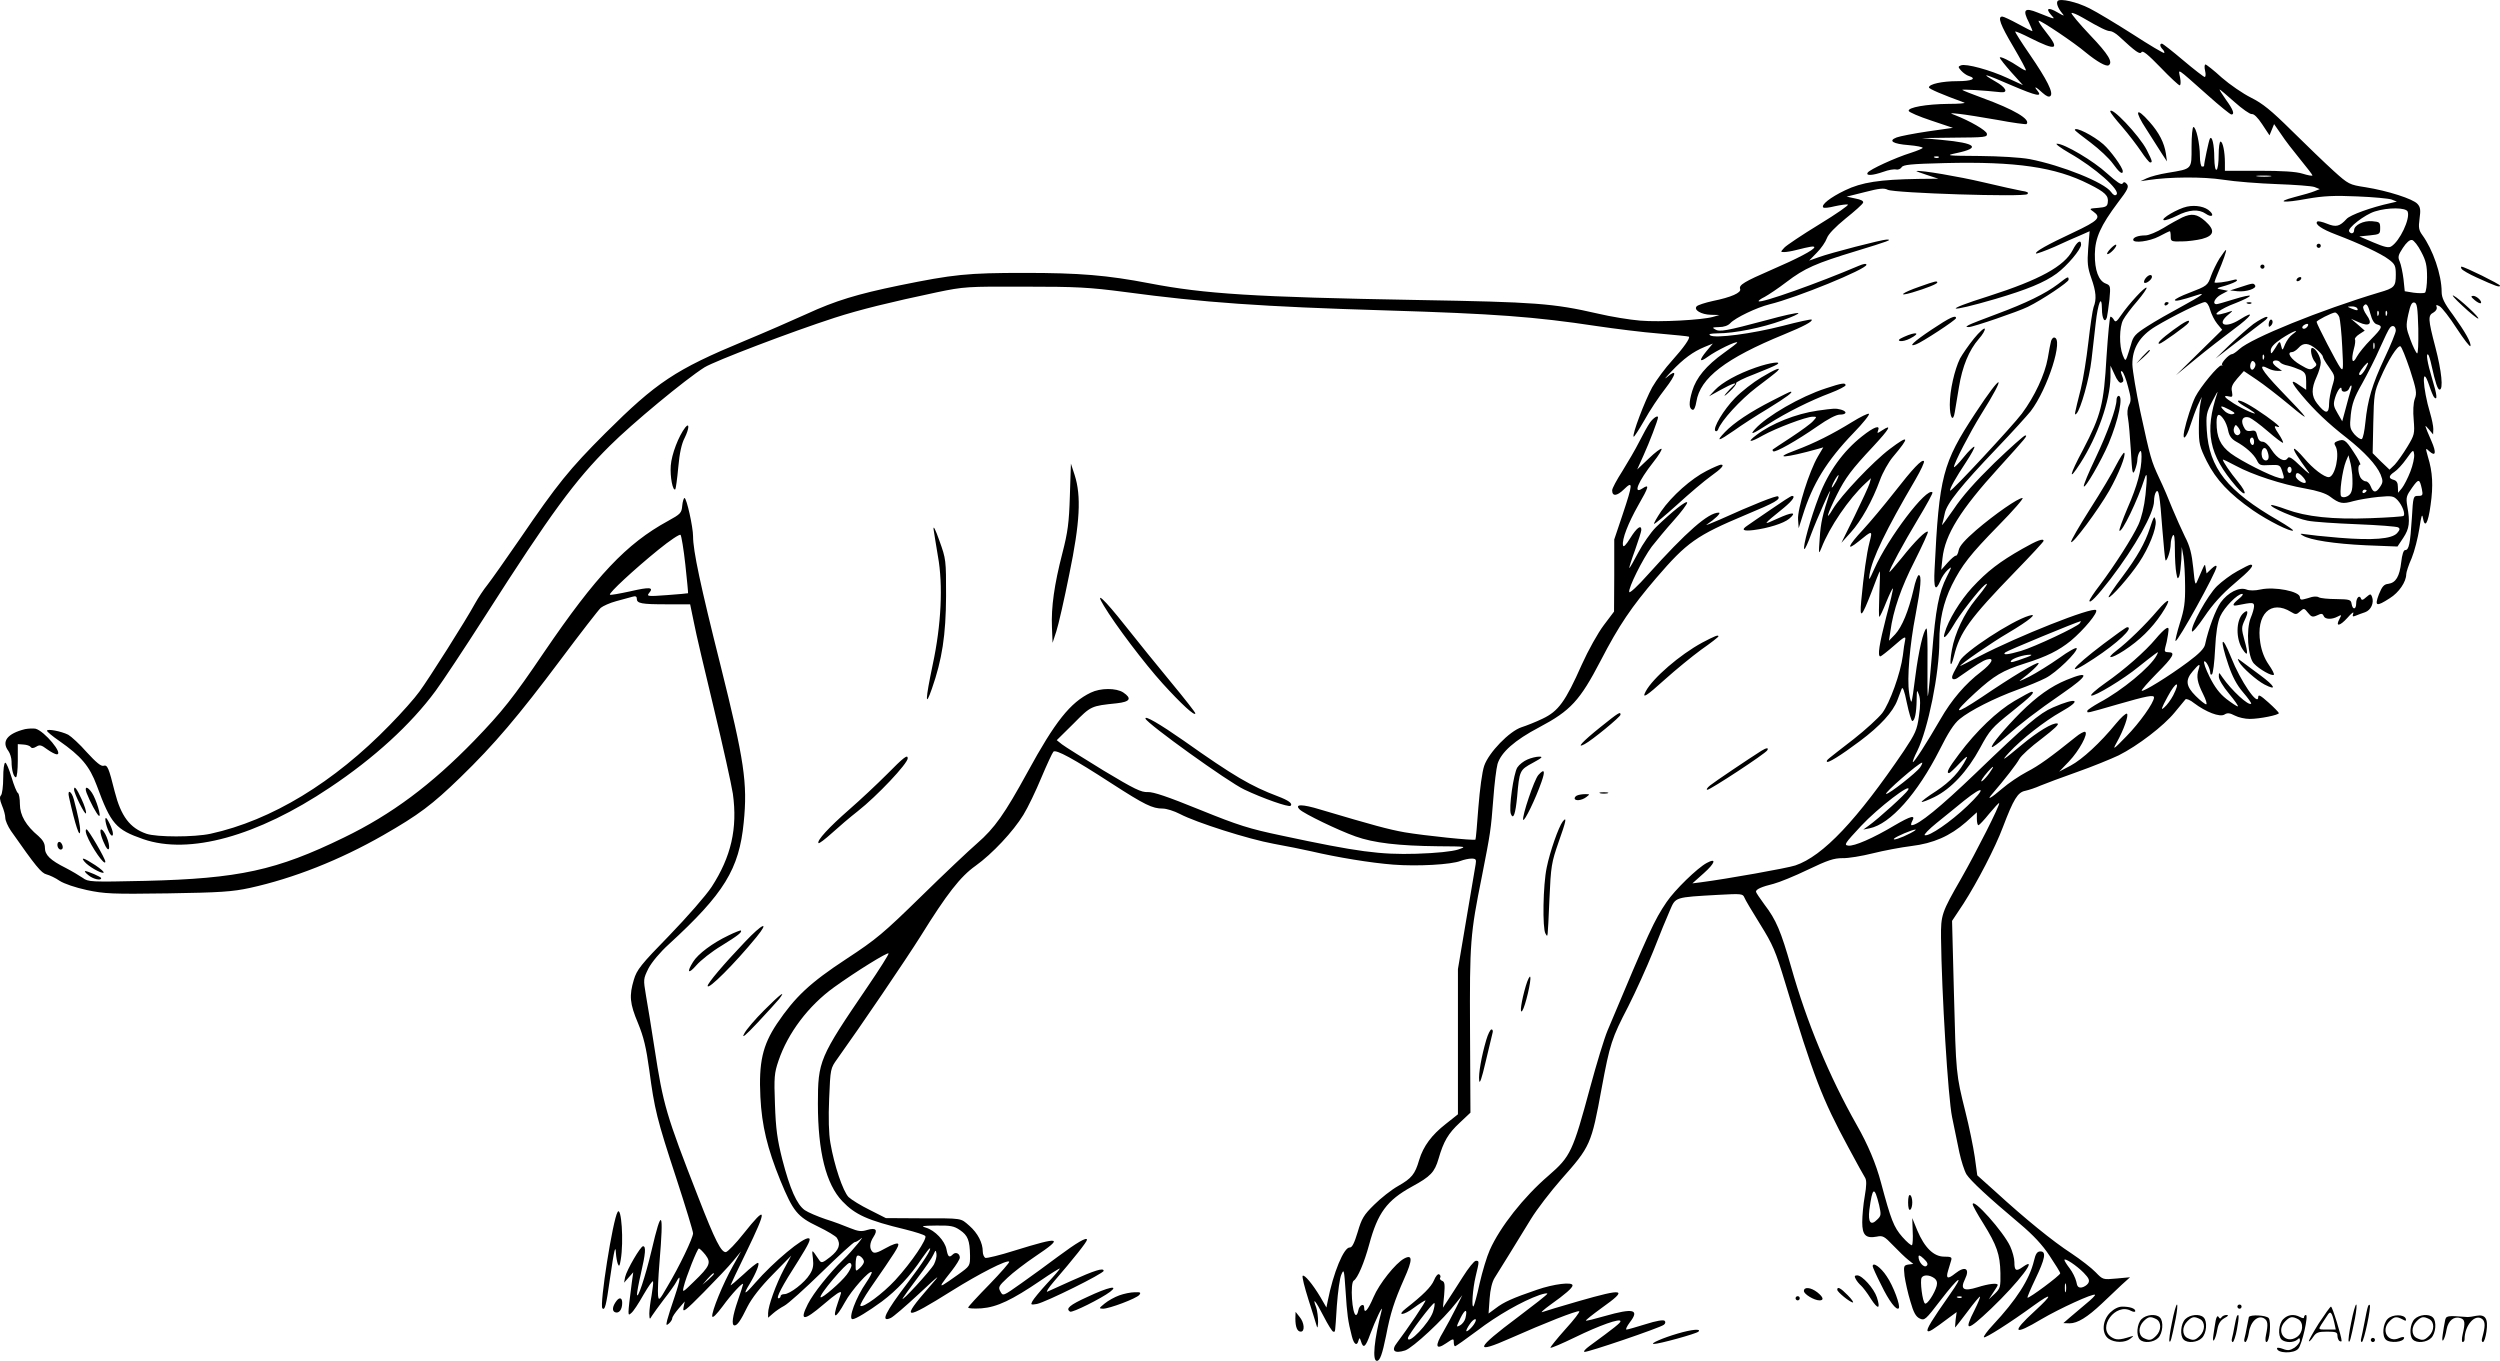 <svg version="1.0" xmlns="http://www.w3.org/2000/svg"
  viewBox="0 0 1199.541 652.944"
 preserveAspectRatio="xMidYMid meet">
<g transform="translate(-0.459,653.944) scale(0.1,-0.1)"
fill="#000000" stroke="none">
<path d="M9878 6535 c-9 -9 1 -35 21 -59 13 -15 10 -15 -22 4 -44 26 -59 20
-31 -12 21 -23 24 -24 -64 11 -64 26 -74 14 -42 -48 11 -23 18 -41 16 -41 -3
0 -34 16 -69 35 -35 19 -69 35 -75 35 -24 0 -10 -39 53 -145 35 -60 63 -111
60 -113 -2 -2 -16 5 -32 16 -41 28 -93 54 -93 45 0 -5 25 -36 55 -70 l56 -62
-74 34 c-84 39 -199 70 -223 61 -15 -6 -15 -8 1 -26 10 -11 26 -22 36 -25 41
-13 15 -25 -55 -25 -72 0 -136 -14 -136 -30 0 -7 63 -34 170 -73 8 -3 -26 -6
-77 -6 -104 -1 -196 -17 -190 -34 2 -6 50 -27 108 -46 l104 -35 -120 -17 c-67
-10 -134 -23 -150 -29 -42 -16 -19 -31 59 -37 36 -3 66 -9 66 -13 0 -3 -26
-14 -57 -24 -74 -23 -198 -80 -207 -95 -10 -16 23 -14 75 4 24 9 52 14 62 11
9 -2 21 3 26 11 7 12 43 16 208 20 341 8 529 -19 691 -101 78 -39 95 -56 90
-88 -2 -19 -10 -23 -47 -26 -42 -3 -43 -4 -22 -18 39 -28 25 -43 -96 -100
-124 -58 -187 -93 -179 -101 2 -2 42 12 88 32 45 21 102 46 126 56 l43 19 -7
-83 c-5 -69 -3 -91 15 -142 23 -65 26 -101 11 -139 -5 -14 -16 -89 -25 -168
-9 -79 -25 -179 -36 -223 -32 -128 -33 -131 -21 -120 20 20 62 169 72 258 6
51 15 129 20 175 11 99 29 142 30 70 0 -48 14 -72 24 -41 2 10 8 48 12 85 6
65 5 68 -18 77 -34 13 -53 64 -52 141 1 78 28 137 111 248 47 61 53 75 43 88
-10 11 -15 12 -21 3 -5 -9 -28 7 -74 48 -65 60 -205 143 -241 143 -10 0 17
-20 60 -45 122 -69 246 -179 226 -199 -7 -7 -15 -3 -26 12 -32 46 -237 128
-391 158 -44 8 -143 14 -241 15 -160 1 -165 2 -109 14 118 25 93 48 -70 63
l-98 9 158 2 c145 1 158 2 155 19 -3 16 -81 61 -153 89 -27 10 -26 11 20 6 28
-3 110 -16 184 -29 73 -14 136 -22 139 -20 22 22 -59 70 -213 126 -49 18 -92
35 -95 38 -4 4 103 -2 184 -11 39 -4 26 23 -26 52 -76 44 -53 38 83 -21 115
-49 146 -56 119 -23 -20 24 -6 18 25 -11 19 -17 31 -22 38 -15 15 15 -15 76
-100 200 -40 58 -71 107 -69 109 2 2 35 -12 72 -31 128 -64 144 -57 73 32 -22
28 -37 51 -32 51 13 0 171 -106 225 -152 55 -45 98 -69 110 -62 22 14 0 52
-88 144 -53 56 -93 104 -90 107 3 3 27 -7 53 -22 86 -50 117 -65 133 -65 8 0
27 -11 41 -24 83 -77 101 -89 109 -77 5 10 31 -11 91 -73 45 -47 87 -86 92
-86 5 0 6 16 2 37 -8 44 -24 54 133 -85 57 -51 108 -92 113 -92 17 0 9 23 -26
71 -19 27 -33 49 -30 49 2 0 34 -27 71 -60 37 -33 74 -59 83 -58 10 2 29 -17
50 -49 l35 -53 11 27 11 27 34 -49 c18 -28 60 -82 92 -121 32 -39 58 -73 58
-76 0 -4 -21 0 -47 8 -31 10 -98 14 -210 14 l-163 0 0 39 c0 51 -10 101 -21
101 -5 0 -9 -29 -9 -64 0 -36 -4 -68 -10 -71 -6 -4 -10 18 -11 57 0 64 -11
109 -21 92 -5 -7 -28 -117 -28 -131 0 -2 -4 -3 -10 -3 -5 0 -10 23 -10 51 0
58 -18 139 -31 139 -5 0 -9 -43 -9 -95 0 -110 5 -105 -115 -125 -38 -6 -83
-18 -100 -26 l-30 -14 35 5 c104 16 265 17 362 2 57 -9 173 -18 258 -21 85 -3
166 -9 180 -14 l25 -10 -25 -10 c-14 -6 -56 -18 -95 -28 -95 -25 -56 -30 62
-8 74 13 128 16 237 11 77 -3 152 -10 166 -15 l25 -10 -30 -7 c-92 -20 -194
-57 -211 -76 -33 -36 -50 -41 -94 -23 -22 9 -44 14 -47 10 -13 -12 21 -36 90
-62 113 -43 218 -92 254 -120 29 -22 33 -30 33 -73 0 -57 -7 -64 -80 -85 -280
-84 -613 -219 -671 -272 -14 -13 -30 -24 -35 -24 -15 0 -57 -47 -47 -52 4 -3
3 -3 -4 -2 -13 3 -101 -103 -125 -151 -17 -34 -43 -115 -53 -162 -11 -55 10
-37 29 25 10 31 26 75 36 97 l19 40 -7 -35 c-4 -19 -7 -71 -7 -116 0 -73 3
-87 38 -158 45 -89 108 -156 221 -235 74 -51 184 -106 193 -97 3 2 -28 23 -69
47 -247 142 -334 253 -345 434 -4 74 -2 84 27 140 17 33 27 51 24 40 -63 -188
-41 -298 90 -450 48 -56 57 -36 9 22 -38 46 -73 98 -73 107 0 2 28 -11 63 -30
79 -43 221 -89 334 -109 57 -10 97 -23 117 -38 46 -35 61 -37 113 -22 26 7 80
16 119 20 66 6 73 5 93 -16 22 -24 38 -66 28 -75 -2 -3 -74 -8 -158 -11 -182
-7 -309 7 -404 42 -37 14 -70 23 -73 21 -9 -10 121 -65 175 -75 29 -6 135 -13
237 -17 102 -4 190 -11 197 -15 10 -6 9 -12 -5 -28 -26 -28 -116 -35 -277 -22
-74 6 -147 14 -164 17 -25 4 -27 3 -12 -6 34 -22 154 -40 303 -47 l152 -6 28
42 c29 44 33 74 19 152 -7 42 -4 50 23 88 32 45 36 44 47 -6 6 -30 4 -33 -18
-33 -23 0 -24 -2 -30 -107 -8 -123 -14 -153 -32 -153 -8 0 -15 -22 -19 -58 -8
-69 -26 -99 -62 -104 -21 -2 -30 -13 -45 -50 -22 -58 -13 -61 52 -19 44 27 79
79 79 115 0 9 11 44 26 77 14 34 30 98 37 142 9 61 13 74 17 52 9 -53 25 -28
37 62 13 91 10 157 -13 231 -12 43 -12 44 7 26 30 -27 35 -8 10 49 -35 81 -36
84 -13 57 l21 -25 1 26 c0 14 -7 48 -15 75 -37 123 -42 244 -5 135 9 -28 20
-54 24 -58 17 -17 14 11 -9 87 -24 79 -32 130 -19 117 3 -3 10 -25 15 -49 19
-86 30 -118 39 -118 19 0 10 88 -20 203 -36 137 -36 153 -9 167 12 7 18 18 15
26 -4 12 -2 12 14 4 11 -6 48 -53 82 -106 34 -52 64 -91 66 -85 5 15 -25 68
-84 150 -42 56 -54 82 -54 110 0 82 -42 203 -93 273 -16 22 -19 35 -13 78 6
42 4 56 -10 71 -21 24 -143 63 -249 80 -78 12 -82 14 -153 78 -40 36 -130 123
-200 192 -101 100 -141 132 -197 160 -38 19 -101 62 -140 96 -38 35 -74 63
-78 63 -5 0 -6 -13 -2 -30 4 -16 3 -30 -2 -30 -4 0 -51 36 -103 80 -52 44 -98
80 -102 80 -12 0 -10 -14 4 -28 6 -6 9 -14 7 -17 -3 -2 -71 38 -151 90 -80 51
-173 107 -207 124 -61 31 -140 49 -153 36z m-571 -751 c-3 -3 -12 -4 -19 -1
-8 3 -5 6 6 6 11 1 17 -2 13 -5z m1591 -91 c-15 -2 -42 -2 -60 0 -18 2 -6 4
27 4 33 0 48 -2 33 -4z m659 -169 c13 -34 -38 -142 -79 -167 -12 -8 -33 -3
-85 19 l-68 29 50 5 c48 5 50 6 50 35 0 28 -3 30 -38 33 -42 4 -87 -19 -87
-43 0 -17 -16 -20 -24 -6 -10 15 75 81 124 96 64 20 149 19 157 -1z m65 -193
c23 -43 28 -66 28 -122 0 -37 -5 -71 -10 -74 -6 -3 -30 -3 -54 0 l-43 7 -6 58
c-4 32 -12 70 -18 84 -10 22 -8 31 15 66 17 26 33 40 44 38 9 -2 29 -27 44
-57z m-14 -369 c1 -72 -1 -121 -6 -118 -5 3 -20 33 -32 66 -21 56 -22 65 -10
121 10 46 17 59 29 57 13 -3 16 -23 19 -126z m-230 72 c8 -31 19 -48 32 -51
29 -8 25 -17 -30 -73 -27 -27 -57 -64 -67 -82 -21 -41 -29 -18 -14 38 6 20 8
41 5 45 -2 5 7 16 21 25 l26 17 -33 29 -33 28 38 -17 c51 -23 68 -7 37 35 -12
17 -19 35 -16 41 13 20 22 11 34 -35z m-63 26 c7 -12 -2 -12 -30 0 -19 8 -19
9 2 9 12 1 25 -3 28 -9z m102 -32 c-3 -8 -6 -5 -6 6 -1 11 2 17 5 13 3 -3 4
-12 1 -19z m40 0 c-3 -8 -6 -5 -6 6 -1 11 2 17 5 13 3 -3 4 -12 1 -19z m-228
-10 c4 -13 11 -77 14 -143 6 -110 5 -118 -9 -100 -15 19 -114 210 -114 220 0
7 73 44 88 45 7 0 16 -10 21 -22z m-157 -50 c-6 -6 -15 -8 -19 -4 -4 4 -1 11
7 16 19 12 27 3 12 -12z m428 -15 c0 -9 -24 -69 -54 -132 -60 -128 -81 -200
-92 -309 -4 -40 -11 -75 -17 -79 -6 -3 -21 7 -35 22 -22 27 -24 34 -18 94 6
53 16 83 55 151 26 47 65 123 85 170 21 47 42 91 48 97 13 16 28 7 28 -14z
m-496 -18 c-12 -8 -27 -29 -35 -47 -13 -32 -13 -32 -19 -8 -6 25 -7 25 -28
-10 -19 -30 -22 -32 -22 -13 0 16 15 33 52 58 50 33 96 52 52 20z m393 -67
c-3 -7 -5 -2 -5 12 0 14 2 19 5 13 2 -7 2 -19 0 -25z m-278 -4 c17 -14 31 -30
31 -36 0 -5 13 -28 30 -51 29 -42 30 -42 15 -91 -8 -27 -15 -64 -15 -82 0 -53
-17 -53 -58 0 -27 35 -28 71 -2 127 11 24 20 55 20 69 0 27 -25 70 -41 70 -12
0 -4 -47 13 -67 10 -12 9 -18 -6 -28 -15 -12 -24 -10 -64 14 -45 26 -68 61
-40 61 7 0 21 9 31 20 23 27 49 25 86 -6z m449 -98 c31 -96 34 -113 23 -141
-7 -20 -9 -59 -5 -101 5 -66 4 -71 -31 -129 -20 -33 -47 -71 -60 -85 l-25 -24
-41 39 -40 40 3 145 c3 136 5 150 34 215 38 88 82 157 96 153 6 -2 26 -53 46
-112z m-701 52 c-3 -8 -6 -5 -6 6 -1 11 2 17 5 13 3 -3 4 -12 1 -19z m-45 -43
c-12 -22 -27 -2 -18 22 5 12 10 13 17 6 7 -7 8 -17 1 -28z m123 26 c3 -5 20
-13 38 -16 17 -4 44 -14 60 -21 23 -12 27 -21 27 -55 l0 -40 -31 21 c-48 35
-44 17 9 -46 62 -74 127 -136 217 -206 85 -67 142 -129 162 -175 12 -31 12
-38 -2 -59 -20 -31 -33 -30 -45 1 -5 14 -16 25 -24 25 -9 0 -20 9 -26 19 -12
24 -13 61 -1 61 5 0 -9 27 -31 60 -39 60 -47 65 -80 52 -13 -5 -15 -11 -8 -22
23 -36 -1 -150 -32 -150 -22 0 -76 41 -117 90 -24 28 -46 49 -49 46 -5 -5 17
-40 69 -111 12 -16 -3 -5 -35 25 -43 42 -59 52 -65 41 -14 -22 -49 -3 -77 40
-14 23 -32 39 -43 39 -13 0 -21 9 -26 29 -5 23 -10 27 -30 23 -19 -3 -27 2
-36 22 -15 32 -1 51 28 42 11 -4 51 -33 89 -66 37 -32 70 -57 73 -55 2 3 -8
23 -22 44 -18 26 -22 38 -12 35 31 -12 13 6 -47 49 -72 51 -127 81 -135 73 -3
-3 9 -13 26 -23 18 -10 40 -24 49 -31 28 -21 -49 12 -96 42 -45 28 -54 41 -22
33 16 -4 18 -1 14 23 -5 21 1 35 25 63 l32 36 61 -41 c33 -22 104 -77 157
-121 109 -91 100 -77 -44 72 -90 94 -111 131 -56 102 11 -6 30 -11 43 -11 l22
0 -22 16 c-12 8 -22 19 -22 25 0 12 27 12 35 0z m410 -31 c-9 -16 -20 -30 -26
-30 -11 0 -4 15 19 43 22 25 25 21 7 -13z m-71 -102 c-4 -13 -15 -52 -24 -87
l-17 -63 -22 38 c-20 34 -22 43 -12 76 11 36 31 61 31 39 0 -17 30 -13 36 4
10 24 16 17 8 -7z m-581 -95 c26 -14 29 -18 13 -21 -10 -2 -28 5 -39 17 -26
25 -17 27 26 4z m-29 -45 c9 -12 19 -38 22 -56 5 -24 16 -39 37 -51 46 -25 85
-60 100 -89 12 -25 17 -27 62 -24 49 2 50 1 61 -33 11 -34 10 -35 -15 -29 -43
10 -183 81 -233 118 -50 38 -68 77 -68 149 0 42 12 47 34 15z m76 -72 c-15
-15 -34 9 -26 31 7 17 8 17 22 -1 9 -13 11 -23 4 -30z m70 -37 c0 -11 -4 -17
-10 -14 -5 3 -10 13 -10 21 0 8 5 14 10 14 6 0 10 -9 10 -21z m64 -45 c10 -26
7 -44 -8 -44 -7 0 -16 8 -18 18 -9 35 14 59 26 26z m686 -97 c-12 -31 -30 -66
-40 -79 l-19 -23 -1 28 c0 20 -6 30 -20 34 -26 7 -25 19 3 38 13 8 39 36 58
63 32 45 34 46 37 21 2 -14 -6 -51 -18 -82z m-279 -15 c4 -70 -1 -91 -22 -103
-13 -7 -25 -7 -31 -1 -10 10 5 124 23 169 l12 28 7 -28 c5 -15 9 -44 11 -65z
m-291 23 c0 -8 -4 -15 -10 -15 -5 0 -10 7 -10 15 0 8 5 15 10 15 6 0 10 -7 10
-15z m55 -35 c10 -11 16 -23 12 -26 -9 -9 -47 16 -47 31 0 21 14 19 35 -5z
m305 -64 c0 -3 -4 -8 -10 -11 -5 -3 -10 -1 -10 4 0 6 5 11 10 11 6 0 10 -2 10
-4z M10130 6004 c0 -4 25 -37 57 -73 31 -36 72 -90 91 -118 19 -29 39 -53 43
-53 13 0 11 6 -16 60 -36 70 -175 216 -175 184z M10304 5918 c29 -46 63 -99
75 -118 l23 -35 -5 37 c-8 52 -32 100 -79 153 -66 75 -74 54 -14 -37z M9960
5916 c0 -3 34 -30 76 -61 41 -31 89 -76 106 -100 30 -42 48 -56 48 -37 0 18
-59 99 -93 129 -48 42 -137 87 -137 69z M9250 5700 l55 -18 -95 -1 c-186 -3
-273 -16 -353 -55 -71 -34 -116 -70 -104 -82 3 -4 29 -1 56 6 28 6 56 10 62 8
7 -2 -55 -45 -137 -95 -82 -50 -158 -101 -168 -112 -19 -21 -19 -21 0 -21 10
0 35 4 54 9 71 18 90 21 90 14 0 -12 -82 -55 -205 -108 -131 -57 -158 -73
-151 -92 7 -18 -43 -40 -132 -58 -36 -8 -70 -19 -76 -25 -17 -17 21 -40 68
-41 l41 -1 -31 -9 c-53 -15 -254 -26 -349 -18 -50 4 -142 19 -205 34 -214 49
-294 55 -865 65 -784 14 -1020 29 -1285 80 -203 39 -335 50 -600 50 -274 0
-340 -7 -600 -60 -203 -42 -306 -73 -445 -137 -66 -30 -201 -89 -300 -130
-330 -137 -421 -198 -666 -442 -173 -173 -230 -244 -409 -506 -68 -99 -138
-198 -156 -221 -18 -22 -45 -63 -60 -90 -44 -81 -222 -362 -267 -423 -22 -31
-86 -103 -142 -160 -268 -276 -568 -458 -860 -522 -78 -17 -259 -17 -308 0
-79 27 -122 84 -152 202 -29 116 -35 130 -54 124 -12 -3 -35 16 -80 65 -34 39
-75 76 -89 84 -34 17 -102 30 -102 19 0 -4 26 -26 58 -48 106 -74 146 -121
181 -215 68 -185 91 -211 223 -257 220 -76 546 13 896 248 210 140 388 302
507 464 31 42 138 203 237 358 317 496 431 651 598 817 106 106 363 319 455
377 51 31 415 170 625 238 121 39 268 75 490 122 130 27 145 28 420 27 251 0
309 -3 485 -26 372 -50 650 -70 1250 -88 522 -16 712 -30 1010 -75 88 -13 223
-30 300 -36 77 -7 141 -13 143 -15 8 -6 -26 -54 -80 -114 -33 -36 -76 -94 -96
-129 -35 -64 -98 -229 -89 -237 2 -3 25 33 51 78 25 46 71 115 101 153 54 70
58 98 7 54 -15 -13 -5 0 23 29 57 60 103 94 159 117 l39 16 -31 -37 c-36 -44
-34 -56 6 -27 42 31 142 79 142 69 0 -3 -29 -25 -64 -50 -85 -61 -133 -119
-152 -183 -17 -57 -16 -84 2 -90 7 -2 14 14 18 39 18 114 140 208 421 323 93
38 140 63 132 71 -2 3 -65 -11 -138 -30 -148 -38 -323 -61 -348 -46 -11 7 -1
9 35 10 81 0 214 27 310 62 49 17 83 33 77 35 -7 3 -74 -12 -150 -33 -198 -53
-228 -58 -249 -45 -16 9 -13 10 18 11 24 0 44 7 55 19 24 26 127 75 187 90
132 32 466 169 466 190 0 7 -14 5 -37 -5 -192 -82 -470 -181 -480 -170 -3 2
10 12 29 21 18 10 65 41 104 71 88 67 141 90 335 149 154 47 176 55 146 55
-22 0 -270 -64 -327 -85 l-45 -16 37 38 c21 21 42 52 48 69 7 20 40 54 90 95
44 35 82 69 84 76 3 8 -10 15 -37 20 l-42 9 88 22 c69 18 92 20 109 11 30 -16
655 -36 670 -21 8 8 0 12 -28 16 -22 4 -104 22 -184 41 -119 28 -296 58 -320
54 -3 -1 20 -9 50 -19z M10498 5548 c-43 -9 -129 -59 -111 -65 6 -2 34 7 62
21 58 30 106 33 139 10 27 -19 43 -10 21 11 -22 23 -69 32 -111 23z M10475
5496 c-16 -8 -57 -30 -89 -50 -33 -20 -72 -36 -87 -36 -34 0 -59 -9 -59 -21 0
-18 78 -8 124 16 26 14 49 25 52 25 2 0 4 -11 4 -25 0 -24 3 -25 53 -24 28 0
72 6 97 12 60 16 64 42 15 86 -39 34 -64 38 -110 17z M9950 5340 c-40 -78
-159 -143 -402 -221 -229 -72 -205 -83 31 -14 152 45 235 79 294 122 50 37
117 116 117 139 0 27 -20 14 -40 -26z M10130 5345 c-13 -14 -19 -25 -13 -25
12 0 48 38 41 45 -2 3 -15 -6 -28 -20z M11120 5360 c0 -5 5 -10 10 -10 6 0 10
5 10 10 0 6 -4 10 -10 10 -5 0 -10 -4 -10 -10z M10654 5299 c-14 -23 -32 -60
-40 -82 -17 -48 -18 -49 -106 -83 -38 -14 -68 -30 -68 -34 0 -8 28 -2 108 24
45 15 19 -4 -75 -55 -54 -29 -128 -71 -165 -95 -58 -37 -68 -48 -78 -86 -7
-24 -16 -52 -20 -63 -7 -18 -9 -17 -20 10 -18 45 -17 135 2 170 9 17 39 57 67
89 28 33 48 62 45 65 -7 7 -85 -78 -122 -132 -21 -31 -27 -35 -34 -23 -5 9
-12 16 -17 16 -4 0 -12 -87 -19 -192 -13 -229 -26 -280 -113 -447 -66 -123
-72 -157 -13 -65 84 131 143 301 145 413 l0 56 20 -43 c11 -26 24 -42 31 -39
14 5 14 10 2 41 -5 13 -4 17 3 13 6 -4 19 -36 28 -72 15 -55 16 -69 5 -89 -8
-16 -10 -38 -5 -63 4 -21 10 -92 14 -158 6 -107 8 -117 19 -92 6 16 12 38 12
50 0 12 5 29 10 37 7 11 10 6 10 -22 0 -63 -20 -139 -67 -246 -24 -57 -42
-106 -39 -109 11 -12 88 147 121 251 12 38 13 9 4 -79 -6 -56 -19 -110 -34
-143 -28 -61 -113 -194 -185 -290 -28 -36 -50 -70 -50 -75 0 -17 39 24 100
103 120 157 210 318 210 375 0 17 4 36 9 43 13 21 19 -15 31 -179 6 -79 13
-145 15 -148 7 -7 25 49 25 77 0 15 5 34 10 42 7 10 10 -10 10 -66 0 -45 3
-96 7 -115 5 -28 7 -30 14 -14 4 11 8 47 10 80 l2 60 8 -45 c4 -25 8 -89 8
-142 1 -78 -4 -113 -25 -178 -14 -45 -23 -84 -21 -86 9 -9 197 332 197 356 0
9 -9 5 -24 -9 l-24 -23 -4 24 c-5 26 0 32 -40 -59 -10 -25 -12 -20 -20 62 -7
68 -16 104 -40 150 -16 33 -43 93 -60 134 -16 41 -44 107 -63 146 -39 84 -42
95 -91 320 -20 94 -37 195 -38 225 -1 78 35 137 111 183 81 49 220 117 237
117 9 0 20 -16 25 -37 6 -21 21 -51 34 -67 l24 -29 -111 -109 -111 -109 95 78
c52 43 135 107 183 143 87 64 106 95 28 46 -70 -44 -114 -24 -53 25 19 15 21
20 7 14 -11 -4 -31 -10 -45 -13 -50 -10 -2 26 71 53 38 15 69 30 69 35 0 4
-34 -3 -75 -16 -42 -13 -80 -24 -85 -24 -23 0 -8 31 23 47 l32 17 -30 6 c-29
5 -29 6 18 19 26 8 50 18 54 23 3 6 -3 8 -13 5 -38 -11 -94 -18 -94 -12 0 3 7
22 16 43 25 58 44 112 39 112 -3 0 -16 -19 -31 -41z M10850 5260 c0 -5 5 -10
10 -10 6 0 10 5 10 10 0 6 -4 10 -10 10 -5 0 -10 -4 -10 -10z M11816 5249 c4
-6 36 -25 72 -41 92 -42 112 -49 112 -39 0 7 -170 91 -185 91 -3 0 -3 -5 1
-11z M10300 5205 c-7 -9 -10 -18 -7 -22 8 -7 37 15 37 28 0 14 -16 11 -30 -6z
M9879 5176 c-61 -46 -153 -91 -293 -143 -65 -24 -126 -48 -135 -53 -15 -9 -15
-9 0 -10 20 0 239 75 283 97 70 34 196 119 196 130 0 18 -2 17 -51 -21z
M11025 5200 c-3 -5 -2 -10 4 -10 5 0 13 5 16 10 3 6 2 10 -4 10 -5 0 -13 -4
-16 -10z M9215 5164 c-84 -29 -110 -50 -35 -28 67 20 120 41 120 48 0 9 -9 7
-85 -20z M10755 5162 l-50 -16 36 -4 c41 -4 93 13 84 28 -8 12 -9 12 -70 -8z
M11820 5072 c36 -34 70 -61 75 -61 13 0 -90 96 -118 110 -12 6 7 -16 43 -49z
M11879 5099 c13 -11 26 -17 29 -14 8 8 -20 35 -37 35 -12 -1 -11 -5 8 -21z
M10390 5079 c0 -5 5 -7 10 -4 6 3 10 8 10 11 0 2 -4 4 -10 4 -5 0 -10 -5 -10
-11z M10788 5083 c7 -3 16 -2 19 1 4 3 -2 6 -13 5 -11 0 -14 -3 -6 -6z M9273
4958 c-87 -58 -116 -86 -75 -71 28 10 192 117 192 126 0 17 -30 3 -117 -55z
M10817 4985 c-26 -20 -77 -65 -115 -101 l-67 -65 101 78 c55 43 114 88 130
100 18 13 23 22 14 22 -8 0 -36 -15 -63 -34z M10897 5004 c-4 -4 -7 -14 -7
-23 0 -11 3 -12 11 -4 6 6 10 16 7 23 -2 6 -7 8 -11 4z M10432 4956 c-57 -42
-81 -66 -66 -66 9 0 132 88 139 100 13 22 -16 8 -73 -34z M9476 4915 c-26 -32
-56 -76 -67 -96 -26 -53 -49 -153 -49 -221 0 -63 16 -87 24 -36 3 18 12 72 20
120 16 99 48 177 95 231 18 20 31 42 29 49 -2 6 -26 -15 -52 -47z M9140 4923
c-25 -11 -30 -17 -18 -20 9 -2 30 3 47 12 55 28 30 35 -29 8z M9846 4903 c-3
-10 -10 -47 -16 -83 -14 -78 -63 -183 -124 -265 -45 -60 -338 -375 -344 -370
-6 5 28 65 76 137 25 38 43 71 40 74 -3 3 -27 -20 -52 -51 -25 -31 -46 -52
-46 -46 0 18 77 166 129 250 128 204 106 210 -27 7 -157 -239 -173 -301 -195
-748 -5 -93 4 -111 28 -55 7 18 23 41 35 52 21 19 21 17 -4 -32 -39 -77 -54
-156 -71 -368 -9 -104 -17 -197 -20 -205 -2 -8 -3 62 -2 157 1 94 -1 169 -5
167 -15 -9 -38 -111 -53 -228 -8 -65 -16 -121 -19 -123 -2 -3 -8 16 -11 42
-11 68 3 232 31 375 25 132 30 190 15 190 -5 0 -17 -31 -25 -70 -24 -103 -55
-178 -88 -214 l-30 -31 7 45 c13 100 52 212 117 339 37 74 66 137 63 139 -8 8
-62 -45 -126 -126 -33 -40 -59 -71 -59 -67 0 13 68 138 137 253 41 68 73 126
70 129 -27 27 -213 -218 -279 -367 -25 -56 -28 -60 -23 -27 12 76 78 213 220
455 26 45 45 85 41 89 -10 10 -52 -34 -144 -152 -47 -60 -114 -140 -149 -178
-72 -77 -83 -106 -20 -55 66 54 67 54 52 -4 -14 -54 -28 -155 -40 -283 -8 -89
2 -79 50 45 19 52 37 96 39 98 2 1 1 -47 -2 -108 -2 -60 -3 -110 0 -110 3 0
18 32 33 70 16 39 30 68 32 66 2 -2 -12 -64 -32 -137 -33 -129 -43 -189 -28
-189 3 0 33 23 65 51 50 44 58 48 54 28 -3 -13 -8 -46 -11 -74 -11 -86 -63
-229 -99 -277 -19 -24 -80 -80 -136 -124 -134 -104 -130 -100 -130 -108 0 -13
66 28 158 97 98 73 160 141 181 198 7 19 16 43 20 53 5 13 13 -7 25 -67 10
-48 22 -87 26 -87 12 0 20 39 21 100 1 51 1 53 11 26 7 -20 8 -51 0 -103 -9
-66 -17 -83 -72 -166 -225 -332 -388 -505 -521 -550 -39 -13 -324 -64 -454
-81 l-40 -5 55 49 c55 49 62 75 14 49 -45 -24 -154 -130 -193 -188 -59 -87
-82 -137 -283 -616 -16 -38 -53 -160 -83 -271 -84 -311 -94 -333 -200 -425
-120 -103 -233 -247 -282 -357 -14 -31 -36 -104 -49 -161 -12 -57 -26 -106
-29 -109 -11 -11 -4 85 10 143 18 75 18 75 1 75 -8 0 -36 -35 -63 -78 -27 -42
-59 -93 -72 -112 l-23 -35 6 62 c4 49 3 62 -10 67 -8 3 -13 10 -9 15 3 5 1 13
-5 16 -6 4 -17 -9 -25 -29 -13 -31 -53 -71 -135 -135 -46 -36 -11 -34 38 3 27
20 53 36 56 36 7 0 -91 -144 -136 -203 -30 -38 -14 -54 39 -37 37 13 183 148
246 230 l28 35 -30 -61 c-17 -34 -44 -85 -61 -114 -42 -70 -37 -90 13 -56 35
24 37 24 37 6 0 -11 3 -20 6 -20 4 0 52 34 107 75 94 72 216 142 299 171 21 7
38 10 37 6 0 -4 -64 -54 -141 -112 -205 -153 -215 -181 -35 -101 160 71 317
133 329 129 5 -2 -25 -41 -67 -87 -41 -46 -73 -86 -71 -88 3 -3 56 20 118 50
117 57 218 93 218 77 0 -8 -26 -29 -149 -119 -19 -14 -30 -26 -24 -28 12 -4
362 115 381 130 8 6 9 14 4 19 -6 6 -41 0 -91 -16 -45 -14 -87 -26 -92 -26 -6
0 2 16 16 35 48 62 17 69 -120 30 -48 -14 -89 -24 -91 -22 -2 2 32 29 76 61
128 91 111 96 -112 32 -84 -24 -162 -48 -173 -52 -11 -4 7 12 40 36 69 49 105
80 105 92 0 18 -90 7 -171 -21 -117 -40 -159 -59 -198 -89 l-34 -25 5 71 c3
44 12 81 24 100 10 17 42 67 69 111 28 45 75 122 105 171 30 49 96 134 145
190 141 159 145 167 195 440 39 210 48 238 127 390 35 69 89 188 120 265 30
77 66 165 80 196 28 65 21 63 234 75 108 6 116 5 123 -12 4 -11 38 -68 76
-129 61 -98 74 -128 120 -280 136 -451 178 -559 303 -790 38 -71 75 -138 81
-147 7 -12 7 -37 -2 -88 -7 -39 -12 -95 -12 -125 0 -62 17 -79 70 -69 28 6 36
2 78 -42 26 -27 58 -58 72 -69 l25 -20 -24 -3 c-22 -4 -23 -7 -18 -55 4 -28
16 -83 28 -122 15 -53 26 -73 45 -82 23 -11 28 -6 100 88 89 116 119 133 42
24 -83 -118 -112 -165 -104 -172 6 -6 24 5 105 66 l34 25 -5 -37 c-2 -20 -3
-37 -2 -37 1 0 27 34 59 76 31 42 58 74 60 72 2 -2 -9 -30 -25 -62 -55 -108
-39 -107 78 4 133 127 232 257 153 201 -33 -24 -41 -19 -41 23 0 17 -9 51 -20
75 -32 70 -180 236 -180 202 0 -6 23 -48 51 -92 65 -105 80 -148 82 -237 1
-67 0 -74 -27 -100 l-29 -27 21 32 c12 17 22 34 22 37 0 11 -43 6 -97 -11 -67
-21 -84 -10 -60 39 25 51 1 65 -46 28 -37 -30 -47 -26 -35 13 5 17 12 40 15
50 4 14 -1 17 -34 17 -50 0 -94 43 -129 126 l-24 59 2 -62 c2 -34 0 -64 -3
-68 -4 -3 -25 15 -47 40 -41 47 -54 81 -102 260 -24 91 -63 183 -116 276 -133
235 -240 493 -315 758 -49 172 -72 227 -128 300 -22 30 -41 58 -41 62 0 12 28
24 85 38 27 7 101 37 165 68 94 45 124 55 165 55 28 -1 93 10 145 23 52 13
136 29 185 35 107 13 186 48 263 115 l52 47 0 -31 c0 -17 3 -31 8 -31 4 1 27
25 51 55 25 30 46 53 48 51 6 -6 -110 -235 -183 -363 -93 -162 -97 -173 -96
-283 3 -265 34 -769 53 -860 11 -52 27 -129 35 -170 9 -41 24 -88 34 -105 20
-31 100 -106 257 -238 63 -53 108 -101 142 -153 28 -42 51 -79 51 -84 0 -10
-151 -122 -157 -117 -2 2 15 42 37 88 48 100 54 134 25 134 -15 0 -23 -10 -31
-45 -22 -91 -85 -188 -197 -308 -27 -29 -47 -56 -43 -59 6 -6 129 72 241 154
89 64 90 52 3 -28 -115 -105 -103 -120 32 -39 87 51 248 125 257 117 2 -3 -17
-22 -43 -43 -26 -22 -61 -51 -78 -66 l-31 -27 30 -1 c38 0 85 29 155 95 30 29
73 69 95 90 l40 36 -65 -6 c-65 -6 -65 -6 -100 30 -19 20 -72 61 -117 91 -88
57 -222 166 -364 296 l-87 78 -12 88 c-7 48 -27 146 -45 217 -45 181 -45 180
-55 568 l-9 348 55 83 c66 103 152 268 189 367 51 134 71 167 107 174 18 4 51
15 73 25 22 9 101 39 175 65 74 26 164 63 200 80 92 46 217 142 269 206 25 30
48 58 52 63 4 4 23 -3 41 -18 57 -43 124 -69 146 -55 14 9 25 8 50 -5 17 -9
49 -16 71 -16 48 0 141 19 140 28 -1 4 -23 27 -50 51 -38 34 -49 40 -49 26 0
-48 -85 76 -130 190 -47 117 -56 91 -13 -36 19 -56 40 -96 70 -131 24 -28 42
-53 39 -55 -12 -12 -94 64 -138 127 -17 25 -17 25 -17 3 -1 -12 21 -49 49 -82
28 -34 47 -61 42 -61 -5 0 -29 16 -55 36 -32 25 -56 57 -80 105 -19 38 -31 72
-26 75 8 5 29 -35 29 -57 0 -6 4 -8 8 -5 5 3 12 57 15 121 4 80 12 129 25 158
19 42 82 107 105 107 7 -1 0 -11 -15 -23 -32 -26 -35 -37 -10 -32 75 15 82 15
82 -4 0 -10 -7 -35 -16 -56 -23 -56 -14 -188 15 -219 26 -28 88 -63 96 -54 3
3 -8 25 -25 49 -20 29 -34 65 -40 104 -22 137 50 209 148 148 21 -13 26 -13
43 3 18 16 20 16 38 -7 16 -20 22 -22 44 -12 20 10 26 9 31 -3 6 -17 39 -18
67 -3 19 10 20 9 9 -11 -21 -39 1 -36 38 5 19 22 32 32 28 21 -5 -14 -3 -17
11 -11 10 4 30 12 46 17 28 10 44 45 33 74 -6 15 -8 15 -28 -2 -15 -14 -22
-16 -25 -6 -7 19 -23 3 -23 -24 0 -30 -17 -32 -22 -2 -3 20 -9 22 -73 23 -38
0 -76 4 -83 8 -7 5 -22 5 -35 2 -12 -4 -30 -9 -39 -11 -12 -4 -18 0 -18 10 0
28 -122 52 -189 37 -27 -6 -53 -6 -68 0 -34 13 -88 -14 -123 -62 -24 -34 -59
-126 -75 -202 -4 -19 -28 -44 -82 -84 -94 -70 -215 -144 -222 -138 -3 3 30 40
72 83 80 80 92 102 56 102 -17 0 -20 4 -15 23 4 12 10 39 13 61 5 33 4 37 -9
30 -9 -5 -31 -27 -50 -50 -49 -59 -150 -148 -242 -212 -44 -31 -74 -58 -67
-60 16 -5 155 79 227 138 31 25 66 52 77 60 19 14 19 13 9 -6 -29 -55 -167
-169 -273 -225 -32 -18 -59 -36 -59 -40 0 -12 -10 -14 146 31 139 40 174 47
174 33 0 -25 -71 -124 -132 -186 -63 -65 -68 -68 -48 -32 35 62 60 134 50 140
-5 3 -28 -18 -52 -47 -76 -93 -162 -172 -218 -202 l-55 -29 47 49 c48 50 95
136 77 142 -5 2 -26 -9 -45 -25 -122 -98 -176 -137 -234 -167 -36 -19 -89 -55
-118 -80 -55 -47 -77 -59 -50 -28 63 73 120 147 132 170 8 15 56 59 107 97 61
47 87 71 75 73 -22 5 -94 -39 -170 -102 -91 -76 -105 -85 -61 -37 58 63 172
152 249 195 104 58 78 72 -39 21 -65 -28 -128 -82 -370 -315 -171 -164 -276
-250 -308 -250 -4 0 -3 9 3 20 17 31 -6 25 -85 -21 -102 -61 -194 -101 -222
-97 -22 3 -17 10 61 94 81 87 248 215 226 173 -10 -18 -141 -137 -190 -172
l-25 -18 30 6 c100 20 230 167 336 376 41 82 69 126 96 148 51 42 168 101 278
141 50 18 110 43 135 56 50 25 154 126 149 143 -2 6 -40 -15 -84 -47 -44 -31
-110 -72 -145 -90 -36 -18 -54 -25 -40 -15 45 33 91 76 86 81 -7 7 -127 -65
-273 -164 -134 -89 -144 -83 -31 21 91 83 131 107 238 141 105 33 163 62 221
109 63 53 132 136 121 147 -17 17 -377 -126 -559 -221 -51 -27 -93 -48 -93
-47 0 8 152 113 231 159 101 60 146 97 99 82 -84 -25 -311 -174 -332 -217 -4
-10 -13 -26 -18 -35 -19 -34 -22 -44 -16 -51 4 -3 13 -2 21 3 96 67 123 84
143 90 39 11 25 -18 -28 -59 -75 -57 -142 -135 -195 -228 -66 -114 -127 -209
-132 -205 -2 2 7 26 21 53 52 106 106 372 106 526 0 102 19 186 60 270 48 96
88 147 224 286 71 72 123 132 115 132 -21 0 -132 -77 -222 -154 -54 -47 -80
-76 -84 -96 -3 -16 -9 -28 -14 -27 -4 1 -22 -14 -39 -33 l-31 -35 6 55 c12
114 86 233 270 435 134 148 140 155 127 155 -6 0 -73 -60 -148 -132 -93 -91
-155 -161 -196 -223 -34 -49 -58 -82 -55 -73 3 9 9 34 13 54 9 47 77 132 251
314 71 74 143 154 161 176 82 107 161 354 112 354 -5 0 -11 -8 -14 -17z m138
-1354 c-10 -16 -218 -114 -283 -133 -62 -18 -90 -21 -75 -7 6 7 340 145 362
150 2 1 0 -4 -4 -10z m-254 -163 c-68 -25 -83 -29 -76 -17 8 12 60 29 91 29
12 1 6 -5 -15 -12z m824 -58 c-12 -35 -6 -64 21 -118 14 -28 21 -50 15 -50 -5
0 -28 18 -50 40 -47 47 -51 76 -14 119 31 37 38 39 28 9z m-122 -125 c-11 -21
-30 -47 -43 -58 -18 -16 -15 -6 17 53 39 73 63 78 26 5z m-1214 -345 c-18 -26
-148 -128 -163 -128 -15 1 157 150 172 150 3 0 -1 -10 -9 -22z m332 -28 c-22
-31 -49 -54 -35 -29 10 17 47 59 52 59 3 0 -5 -13 -17 -30z m-106 -158 c-81
-77 -183 -147 -204 -140 -6 2 19 28 56 58 38 30 97 79 133 108 98 78 107 62
15 -26z m-274 -131 c-42 -22 -88 -37 -77 -25 10 10 87 43 102 43 6 0 -6 -8
-25 -18z m-149 -1784 c10 -45 10 -51 -9 -69 -31 -32 -45 -14 -38 46 15 112 24
116 47 23z m228 -291 c-12 -12 -39 17 -39 43 0 10 7 8 25 -9 18 -17 22 -27 14
-34z m754 -34 c25 -26 29 -36 21 -50 -6 -9 -20 -18 -31 -20 -16 -2 -22 4 -26
28 -4 17 -18 46 -32 64 -14 18 -25 36 -25 40 0 12 59 -27 93 -62z m-718 -25
c13 -10 16 -21 12 -38 -10 -36 -46 -91 -56 -84 -12 7 -25 110 -16 124 9 15 37
14 60 -2z m632 -64 c-3 -10 -5 -2 -5 17 0 19 2 27 5 18 2 -10 2 -26 0 -35z
m-500 -29 c-3 -3 -12 -4 -19 -1 -8 3 -5 6 6 6 11 1 17 -2 13 -5z m-2537 -70
c-18 -53 -120 -160 -120 -125 0 14 121 174 127 168 3 -3 0 -22 -7 -43z m156
-29 c-3 -13 -15 -29 -26 -35 -19 -10 -19 -9 2 35 23 46 35 46 24 0z m45 -23
c-11 -21 -41 -48 -41 -38 0 4 7 18 16 31 19 29 40 34 25 7z M10284 4828 l-29
-33 33 29 c30 28 37 36 29 36 -2 0 -16 -15 -33 -32z M8429 4776 c-86 -30 -161
-71 -196 -108 l-28 -30 56 31 c56 31 87 41 59 18 -8 -7 -24 -24 -35 -37 -12
-15 -5 -12 17 9 21 19 35 38 33 42 -3 4 36 24 87 43 51 20 100 41 108 46 28
18 -32 10 -101 -14z M8455 4728 c-38 -23 -95 -67 -125 -98 -55 -56 -108 -145
-95 -158 4 -4 10 -1 13 6 15 43 108 144 184 202 48 36 93 71 100 78 23 23 -7
12 -77 -30z M8765 4676 c-121 -39 -283 -133 -339 -195 -28 -31 -14 -26 64 24
86 55 202 113 298 149 39 15 72 32 72 37 0 13 -17 11 -95 -15z M8508 4617
c-106 -54 -184 -106 -227 -151 -46 -48 -32 -45 43 7 33 24 107 72 164 106 91
56 124 81 108 81 -3 0 -42 -19 -88 -43z M10160 4621 c0 -39 -44 -160 -101
-280 -33 -69 -58 -129 -56 -135 5 -14 84 123 119 205 47 112 72 229 48 229 -5
0 -10 -9 -10 -19z M8725 4569 c-104 -15 -221 -62 -293 -117 -48 -36 -32 -38
31 -2 63 35 208 90 239 90 21 0 21 0 2 -21 -10 -12 -57 -46 -104 -77 -47 -31
-87 -57 -89 -59 -2 -2 -2 -6 2 -9 8 -8 113 51 212 120 50 35 90 56 107 56 34
0 37 15 6 24 -27 7 -33 6 -113 -5z M8892 4515 c-94 -58 -181 -102 -272 -136
-114 -42 -52 -38 109 7 l24 7 -26 -44 c-41 -70 -99 -253 -95 -302 l3 -42 19
60 c47 152 115 263 244 397 46 47 79 89 74 92 -5 3 -41 -15 -80 -39z M7922
4513 c-11 -16 -34 -57 -52 -93 -18 -36 -55 -99 -81 -141 -27 -42 -49 -83 -49
-92 0 -30 22 -29 56 4 45 44 44 29 -6 -121 l-40 -119 0 -173 -1 -173 -49 -65
c-28 -37 -74 -119 -106 -190 -79 -178 -112 -223 -188 -259 -33 -16 -79 -34
-101 -41 -58 -19 -157 -121 -179 -185 -10 -29 -21 -112 -28 -200 -6 -82 -12
-152 -14 -154 -5 -6 -246 19 -340 35 -78 14 -148 33 -404 109 -88 27 -126 27
-99 0 21 -20 183 -99 268 -129 87 -31 205 -45 396 -47 138 -1 139 -1 95 -16
-29 -9 -102 -17 -200 -20 -172 -5 -281 9 -645 87 -157 33 -208 49 -393 124
-155 63 -223 86 -250 85 -31 -2 -64 14 -212 103 -96 59 -186 115 -200 126
l-25 20 81 80 c84 85 83 84 207 97 64 7 74 23 31 52 -34 22 -109 22 -156 -1
-98 -47 -171 -139 -303 -381 -110 -201 -158 -269 -242 -342 -37 -32 -158 -146
-268 -254 -181 -177 -215 -206 -360 -301 -175 -115 -245 -181 -333 -311 -69
-104 -87 -185 -79 -351 7 -138 33 -246 96 -401 61 -148 81 -173 179 -220 46
-22 87 -47 92 -55 20 -31 10 -58 -31 -91 -37 -29 -43 -31 -53 -17 -6 9 -17 25
-24 35 -11 15 -12 12 -7 -25 4 -34 1 -52 -15 -77 -24 -40 -96 -95 -122 -95
-10 0 -18 -4 -18 -10 0 -5 -5 -10 -10 -10 -14 0 17 59 96 182 50 80 61 104 49
106 -26 6 -168 -112 -257 -214 -51 -59 -61 -61 -26 -4 30 50 50 100 39 100 -6
0 -37 -25 -70 -56 -34 -31 -61 -54 -61 -51 0 2 34 74 75 158 103 212 100 231
-13 89 -37 -47 -75 -86 -84 -88 -22 -4 -52 54 -133 263 -155 397 -168 442
-210 715 -15 96 -33 210 -41 253 -13 78 -13 79 12 130 16 30 55 77 98 116 265
243 337 360 359 584 19 189 3 296 -111 753 -97 386 -132 551 -132 620 0 45
-31 184 -41 184 -4 0 -9 -17 -11 -37 -3 -35 -8 -40 -68 -73 -200 -109 -345
-263 -595 -630 -149 -220 -199 -283 -335 -424 -206 -212 -396 -354 -625 -465
-324 -158 -504 -197 -953 -208 -264 -6 -274 -5 -300 14 -16 11 -53 33 -82 48
-74 37 -100 62 -100 97 0 21 -10 37 -31 56 -60 50 -89 100 -89 153 0 26 -4 51
-10 54 -5 3 -19 37 -30 75 -12 39 -25 70 -30 70 -6 0 -10 -33 -10 -73 0 -40
-5 -78 -11 -84 -7 -7 -6 -21 5 -48 9 -21 16 -47 16 -60 0 -12 12 -40 27 -62
119 -170 146 -203 171 -209 15 -4 43 -17 63 -31 22 -14 75 -32 130 -44 85 -18
121 -20 389 -16 253 4 309 8 393 26 209 46 430 133 640 253 171 98 235 146
371 278 162 157 278 294 481 565 95 127 181 238 192 248 11 9 44 24 74 32 30
8 64 17 77 21 16 5 22 2 22 -9 0 -23 22 -27 144 -27 l112 0 18 -87 c9 -49 53
-234 96 -413 43 -179 84 -363 91 -409 23 -166 -8 -302 -102 -447 -27 -41 -117
-144 -203 -233 -137 -140 -156 -165 -170 -212 -23 -77 -20 -114 20 -209 27
-66 39 -116 54 -225 25 -188 36 -234 130 -520 44 -135 80 -253 80 -263 0 -22
-66 -160 -123 -255 -39 -68 -42 -70 -45 -43 -2 17 1 88 7 159 21 252 11 267
-38 57 -30 -126 -69 -244 -70 -210 0 8 8 53 19 100 22 95 25 130 10 130 -12 0
-78 -113 -86 -148 l-5 -27 22 25 22 25 -7 -50 c-21 -163 -20 -161 -3 -146 10
7 36 47 59 88 24 41 44 70 46 64 2 -5 -2 -36 -7 -67 -6 -32 -11 -71 -11 -88 1
-28 2 -29 12 -11 7 11 33 47 58 80 26 33 53 71 59 83 24 46 21 14 -7 -69 -16
-46 -32 -97 -36 -113 -6 -26 -5 -28 8 -17 9 8 16 19 16 25 0 7 14 27 30 46
l30 35 -6 -30 c-5 -26 8 -16 98 75 57 58 121 125 141 150 l37 45 -39 -70 c-47
-83 -103 -220 -99 -242 2 -9 21 10 50 49 42 58 98 118 98 106 0 -2 -11 -38
-25 -78 -26 -75 -32 -120 -16 -120 13 0 29 22 62 90 21 41 62 94 121 154 l89
91 -35 -65 c-38 -72 -76 -177 -76 -211 l0 -22 23 20 c12 11 37 28 54 37 18 9
99 82 180 161 82 80 153 145 159 145 5 0 16 6 24 12 37 35 -35 -54 -80 -97
-67 -65 -142 -159 -169 -212 -42 -83 -21 -84 74 -3 62 53 85 68 85 56 0 -2 -7
-23 -15 -46 -29 -83 -12 -82 34 2 31 57 118 154 128 144 3 -2 -9 -25 -26 -50
-50 -72 -88 -176 -66 -176 15 0 77 38 141 85 72 54 135 121 193 208 18 26 34
47 37 47 11 0 -33 -69 -106 -165 -109 -143 -133 -193 -81 -169 11 5 71 56 133
114 107 100 110 101 52 35 -140 -161 -124 -164 109 -18 128 80 264 150 274
139 3 -3 -40 -52 -95 -109 -56 -57 -102 -107 -102 -111 0 -5 29 -6 64 -4 75 6
146 40 283 133 51 35 93 61 93 58 0 -3 -27 -35 -61 -71 -34 -37 -66 -76 -71
-86 -9 -17 -7 -18 22 -13 43 9 320 146 320 159 0 16 -44 2 -155 -48 -55 -25
-107 -48 -115 -52 -8 -3 5 18 30 47 98 114 160 192 160 202 0 15 -48 -13 -141
-82 -46 -35 -124 -91 -173 -126 -89 -63 -89 -63 -101 -41 -12 21 -9 27 34 67
25 24 85 70 134 103 137 92 122 96 -101 27 -69 -22 -132 -37 -139 -35 -7 3
-13 17 -13 31 0 41 -24 88 -64 123 -44 38 -29 36 -236 36 l-165 1 -77 39 c-43
21 -88 49 -102 62 -27 28 -69 153 -87 259 -8 44 -10 122 -6 214 6 143 6 144
39 190 111 155 329 476 400 589 126 203 191 286 263 337 81 58 181 165 230
245 21 34 60 115 86 178 27 64 53 120 58 125 12 12 95 -33 280 -153 158 -102
195 -120 244 -120 19 0 56 -12 83 -26 78 -41 329 -121 450 -143 60 -11 141
-27 180 -36 124 -29 287 -56 394 -64 115 -9 278 0 323 18 16 6 39 11 52 11 21
0 24 -4 20 -27 -3 -16 -23 -135 -45 -266 l-40 -237 0 -349 0 -348 -58 -46
c-68 -53 -108 -107 -128 -173 -20 -69 -36 -88 -101 -125 -32 -18 -84 -59 -115
-90 -50 -49 -60 -66 -79 -131 -16 -53 -27 -75 -38 -74 -28 2 -79 -120 -106
-258 l-6 -30 -29 50 c-37 62 -77 110 -85 102 -4 -3 9 -55 28 -115 19 -59 37
-117 40 -128 3 -11 5 -1 6 22 0 23 -4 54 -9 69 -21 54 -2 32 35 -41 21 -41 42
-75 47 -75 10 0 8 -14 17 125 5 66 14 134 22 150 12 28 13 22 20 -81 7 -110
11 -143 30 -216 10 -40 25 -49 32 -20 4 14 6 14 12 -5 11 -36 22 -27 44 35 24
65 64 149 55 114 -36 -140 -46 -242 -23 -242 15 0 26 32 44 120 21 110 39 165
87 274 41 91 41 119 0 97 -41 -22 -120 -121 -147 -185 -27 -63 -45 -84 -45
-50 0 23 -24 11 -28 -14 -2 -12 -7 -22 -11 -22 -19 0 -29 154 -11 165 19 12
50 85 74 173 41 152 85 212 205 278 90 49 109 69 128 134 24 83 46 121 102
173 l51 48 -2 392 c-2 427 1 464 57 742 41 209 43 220 55 375 5 69 14 142 20
164 17 56 82 114 200 176 151 80 195 128 295 320 88 170 148 258 267 397 147
171 192 203 430 303 142 59 167 74 154 88 -6 6 -122 -40 -281 -112 -44 -19
-71 -30 -61 -23 38 25 71 56 58 57 -50 1 -155 -91 -342 -299 -46 -52 -86 -89
-88 -82 -6 18 65 160 108 218 22 28 69 85 105 125 36 40 65 79 65 86 0 15 -74
-44 -150 -118 -25 -25 -63 -80 -85 -122 -22 -42 -41 -75 -43 -74 -1 2 11 41
28 87 16 45 30 89 30 96 0 27 -22 11 -53 -39 -21 -34 -33 -46 -35 -35 -6 28
25 107 73 192 52 90 55 104 20 81 -47 -31 -21 33 53 127 25 31 42 60 39 63 -3
4 -31 -17 -61 -46 l-56 -53 31 69 c27 59 69 169 69 181 0 12 -22 -2 -38 -24z
m-4629 -683 c8 -74 14 -136 13 -137 -1 -1 -47 -5 -101 -9 -93 -7 -99 -6 -86
10 24 28 4 30 -91 8 -51 -11 -95 -19 -97 -16 -7 7 117 122 233 216 54 44 102
76 106 71 4 -4 15 -69 23 -143z m871 -2030 c-228 -335 -235 -351 -235 -557 0
-230 39 -385 117 -467 62 -65 121 -92 304 -136 47 -12 89 -25 94 -31 12 -11
-65 -126 -144 -212 -60 -65 -155 -135 -167 -123 -4 3 18 41 47 84 122 176 140
204 134 213 -3 6 -29 -3 -59 -20 -39 -22 -55 -27 -64 -18 -16 16 -14 43 5 72
22 34 11 45 -30 33 -29 -9 -43 -7 -83 9 -26 11 -79 31 -118 43 -38 13 -83 32
-99 43 -38 27 -71 101 -108 244 -24 96 -31 145 -35 263 -5 131 -3 151 17 210
45 133 144 264 266 352 107 77 256 169 262 163 3 -3 -44 -77 -104 -165z m447
-1163 c37 -25 47 -49 48 -122 0 -50 0 -50 -57 -91 -76 -54 -87 -61 -77 -43 5
8 26 36 47 62 21 27 38 55 38 62 0 20 -20 29 -33 16 -18 -18 -24 -13 -31 24
-8 41 -55 91 -99 104 -26 8 -18 9 49 10 69 1 86 -2 115 -22z m-1222 -118 c29
-38 23 -54 -56 -130 -53 -52 -55 -53 -48 -24 11 47 66 185 73 184 4 0 18 -14
31 -30z m1097 -46 c-15 -29 -163 -190 -150 -163 5 8 37 53 72 99 35 46 69 95
75 110 11 24 12 24 15 4 2 -12 -4 -34 -12 -50z m-336 12 c0 -6 -9 -20 -20 -30
-20 -18 -20 -17 -20 17 0 19 3 38 7 41 8 9 33 -12 33 -28z m-60 -18 c0 -7 -10
-27 -23 -44 -26 -35 -118 -115 -125 -108 -10 9 122 165 139 165 5 0 9 -6 9
-13z m-660 -40 c0 -2 -12 -14 -27 -28 l-28 -24 24 28 c23 25 31 32 31 24z
M3293 4489 c-32 -41 -66 -129 -70 -184 -4 -53 10 -125 22 -113 2 2 9 49 14
105 6 68 16 114 31 142 21 43 24 75 3 50z M8939 4446 c-90 -71 -162 -170 -207
-289 -40 -104 -79 -244 -70 -252 3 -3 18 30 33 72 26 70 105 248 89 198 -35
-107 -43 -143 -48 -216 -6 -79 -5 -82 8 -49 39 101 132 237 211 310 l27 25 -7
-25 c-4 -14 -36 -83 -71 -155 l-64 -130 45 50 c50 55 104 152 140 251 13 36
41 86 62 111 83 98 79 109 -15 38 -80 -60 -235 -224 -273 -288 -39 -66 -27
-24 19 68 41 82 70 121 175 233 78 84 92 109 43 77 -24 -16 -26 -16 -20 -1 11
28 -19 18 -77 -28z m-124 -216 c-9 -16 -18 -30 -21 -30 -2 0 2 14 11 30 9 17
18 30 21 30 2 0 -2 -13 -11 -30z M10159 4309 c-17 -35 -74 -131 -126 -212 -52
-82 -93 -153 -91 -158 5 -15 131 155 183 246 45 80 82 172 72 182 -3 3 -20
-24 -38 -58z M5138 4160 c-4 -130 -10 -174 -36 -275 -39 -151 -54 -259 -50
-355 l3 -75 18 55 c10 30 38 153 62 273 52 251 58 377 26 477 l-18 55 -5 -155z
M8193 4280 c-73 -37 -167 -120 -218 -194 -21 -31 -36 -58 -34 -60 2 -3 52 39
111 92 58 53 131 115 162 137 52 37 67 55 48 55 -5 0 -36 -13 -69 -30z M8500
4094 c-52 -36 -103 -70 -112 -77 -30 -20 -20 -27 30 -21 71 9 144 32 171 54
40 34 16 34 -56 1 -74 -34 -74 -33 31 52 42 35 57 57 39 57 -5 0 -51 -30 -103
-66z M10339 4055 c-4 -5 -12 -28 -19 -50 -23 -71 -61 -138 -132 -233 -39 -51
-68 -95 -66 -98 8 -7 101 98 146 166 47 70 84 163 80 199 -2 14 -6 22 -9 16z
M4484 4000 c3 -19 12 -78 21 -130 25 -137 16 -329 -25 -519 -36 -172 -37 -211
-4 -116 49 140 67 256 68 445 0 173 0 176 -32 265 -19 54 -30 76 -28 55z
M9708 3906 c-109 -62 -168 -107 -241 -186 -57 -62 -115 -157 -132 -219 -11
-36 10 -17 42 37 28 50 122 171 150 194 24 19 10 -4 -43 -69 -55 -67 -100
-162 -114 -242 -13 -73 -6 -94 10 -30 28 115 75 180 294 406 75 77 136 143
136 147 0 14 -30 3 -102 -38z M10740 3799 c-30 -16 -74 -49 -98 -72 -44 -43
-128 -194 -120 -217 2 -7 29 25 60 71 39 58 83 107 142 157 77 65 101 92 79
92 -5 0 -33 -14 -63 -31z M5301 3633 c55 -92 195 -277 282 -373 89 -98 157
-161 157 -143 0 4 -52 71 -116 148 -64 77 -163 200 -221 273 -101 128 -149
172 -102 95z M10355 3608 c-55 -65 -141 -149 -195 -190 -55 -42 -29 -42 36 0
75 49 133 106 180 176 51 77 39 84 -21 14z M10766 3595 c-33 -34 -34 -121 -1
-171 25 -38 28 -24 9 43 -15 56 -15 62 1 97 20 41 16 55 -9 31z M10099 3451
c-161 -122 -189 -165 -48 -72 113 74 195 151 160 151 -5 0 -55 -36 -112 -79z
M8172 3456 c-107 -58 -237 -170 -271 -234 -20 -38 2 -24 94 59 49 44 127 108
172 141 46 32 83 61 83 64 0 9 -17 2 -78 -30z M10748 3363 c15 -27 84 -88 122
-108 62 -32 51 -8 -21 45 -41 30 -82 61 -93 69 -16 12 -17 12 -8 -6z M9920
3277 c-75 -31 -141 -78 -220 -156 -76 -76 -145 -159 -138 -166 3 -3 32 18 65
48 72 64 147 122 276 211 125 86 131 110 17 63z M9670 3176 c-83 -49 -182
-143 -265 -254 -52 -69 -64 -92 -48 -92 3 0 26 21 51 48 28 29 40 38 32 22
-31 -62 -77 -111 -145 -156 -41 -26 -72 -50 -70 -52 2 -3 30 8 61 23 81 40
159 124 219 235 47 87 57 98 152 174 94 75 115 96 95 96 -4 0 -41 -20 -82 -44z
M7683 3050 c-86 -69 -118 -104 -75 -81 36 19 172 131 172 141 0 16 -6 13 -97
-60z M5501 3091 c8 -24 397 -304 474 -340 88 -42 213 -86 222 -78 11 11 -9 26
-62 46 -127 48 -210 96 -450 266 -116 81 -190 124 -184 106z M125 3041 c-85
-21 -115 -59 -80 -105 8 -11 15 -34 15 -50 0 -41 10 -76 21 -76 5 0 9 36 9 79
l0 80 28 -2 c15 -1 30 -6 34 -12 5 -7 14 -6 27 2 16 10 24 8 52 -13 18 -13 39
-24 46 -24 34 0 -59 112 -102 123 -11 2 -33 1 -50 -2z M8456 2937 c-63 -40
-225 -149 -246 -166 -14 -11 -20 -21 -13 -21 14 0 278 173 287 189 9 14 -4 13
-28 -2z M4260 2824 c-47 -47 -129 -124 -182 -170 -95 -83 -156 -149 -146 -160
3 -3 32 19 64 48 33 30 88 77 124 105 93 73 240 229 240 254 0 20 -19 5 -100
-77z M7333 2895 c-17 -7 -39 -24 -48 -38 -18 -28 -42 -196 -31 -223 12 -30 22
0 30 82 11 126 12 129 75 163 44 24 51 30 31 30 -14 0 -39 -6 -57 -14z M7386
2821 c-20 -22 -79 -198 -73 -215 5 -12 60 101 88 182 19 54 14 65 -15 33z
M360 2751 c0 -19 53 -125 57 -114 3 7 -7 38 -21 68 -23 51 -36 67 -36 46z
M420 2735 c16 -42 49 -103 59 -110 14 -8 -13 80 -33 110 -22 33 -38 33 -26 0z
M336 2713 c30 -135 53 -203 53 -158 1 20 -11 77 -30 148 -11 42 -33 52 -23 10z
M7683 2733 c9 -2 25 -2 35 0 9 3 1 5 -18 5 -19 0 -27 -2 -17 -5z M7573 2723
c-7 -2 -13 -9 -13 -14 0 -14 34 -11 56 6 18 14 18 14 -6 14 -14 0 -31 -3 -37
-6z M510 2609 c0 -25 21 -79 32 -79 10 0 3 32 -18 70 -9 16 -13 19 -14 9z
M7503 2598 c-20 -26 -62 -146 -77 -221 -18 -84 -21 -293 -6 -317 12 -19 10
-34 19 165 7 160 10 176 44 274 36 101 41 125 20 99z M420 2534 c22 -58 90
-155 90 -129 0 15 -82 155 -90 155 -6 0 -5 -11 0 -26z M490 2531 c4 -15 14
-39 21 -52 20 -36 24 0 5 45 -18 43 -38 49 -26 7z M280 2486 c0 -17 14 -29 23
-20 8 8 -3 34 -14 34 -5 0 -9 -6 -9 -14z M410 2405 c18 -22 78 -57 91 -53 6 2
-12 18 -39 36 -54 35 -72 41 -52 17z M429 2340 c21 -18 61 -28 61 -14 0 6 -65
34 -77 34 -4 -1 3 -10 16 -20z M3579 2020 c-104 -109 -179 -198 -179 -211 0
-23 131 108 234 234 66 81 29 66 -55 -23z M3500 2051 c-76 -36 -147 -89 -170
-127 -32 -51 -23 -61 16 -16 20 23 74 66 121 94 79 49 100 65 92 73 -2 1 -29
-9 -59 -24z M7326 1810 c-21 -71 -32 -141 -17 -120 14 20 44 146 38 162 -2 7
-12 -12 -21 -42z M3671 1692 c-43 -43 -87 -94 -96 -113 -13 -24 6 -9 66 55 45
48 91 99 102 112 36 47 5 23 -72 -54z M7136 1550 c-23 -78 -38 -163 -34 -195
2 -20 12 8 31 90 16 66 31 128 33 138 3 9 1 17 -5 17 -6 0 -17 -23 -25 -50z
M9160 770 c0 -25 4 -39 10 -35 6 3 10 19 10 35 0 16 -4 32 -10 35 -6 4 -10
-10 -10 -35z M2968 724 c-23 -36 -88 -448 -73 -462 12 -12 18 13 36 140 21
146 27 168 29 123 1 -16 5 -39 9 -50 6 -15 9 -11 14 20 15 88 3 259 -15 229z
M8990 464 c0 -5 18 -45 41 -90 37 -77 73 -124 84 -112 10 10 -26 108 -58 154
-28 43 -67 70 -67 48z M8909 402 c5 -10 17 -24 25 -31 8 -7 30 -35 47 -63 35
-54 48 -51 29 7 -14 42 -70 105 -94 105 -13 0 -15 -4 -7 -18z M5223 317 c-86
-39 -107 -57 -84 -71 10 -7 151 64 192 95 44 34 -8 23 -108 -24z M8660 345 c0
-15 49 -45 75 -45 23 0 18 16 -11 39 -31 24 -64 27 -64 6z M8820 351 c0 -11
62 -61 75 -61 5 0 -6 16 -25 35 -34 35 -50 43 -50 26z M5375 324 c-22 -8 -53
-25 -70 -39 -28 -23 -29 -24 -8 -25 30 0 160 49 174 66 9 12 6 14 -22 13 -19
0 -52 -7 -74 -15z M8620 310 c0 -5 5 -10 10 -10 6 0 10 5 10 10 0 6 -4 10 -10
10 -5 0 -10 -4 -10 -10z M2963 298 c-20 -26 -23 -49 -7 -55 19 -7 34 13 34 45
0 24 -12 29 -27 10z M10426 194 c-10 -47 -15 -88 -12 -91 5 -6 9 7 30 110 7
37 10 67 6 67 -4 0 -15 -39 -24 -86z M10740 270 c0 -5 5 -10 10 -10 6 0 10 5
10 10 0 6 -4 10 -10 10 -5 0 -10 -4 -10 -10z M11286 194 c-10 -47 -15 -88 -12
-91 5 -6 9 7 30 110 7 37 10 67 6 67 -4 0 -15 -39 -24 -86z M11366 269 c-3 -8
-10 -41 -16 -74 -6 -33 -14 -68 -16 -77 -3 -10 -1 -18 3 -18 10 0 46 171 38
178 -2 3 -7 -1 -9 -9z M10129 241 c-38 -38 -41 -101 -7 -125 29 -20 79 -20
104 0 18 14 18 15 1 10 -53 -17 -69 -17 -92 -2 -69 45 21 166 94 126 12 -6 21
-7 21 -1 0 12 -25 21 -62 21 -19 0 -39 -10 -59 -29z M11130 189 c-28 -45 -49
-83 -47 -85 2 -3 12 7 21 21 14 21 24 25 66 25 43 0 50 -3 50 -19 0 -11 5 -23
10 -26 6 -3 10 -3 10 1 0 20 -44 164 -51 164 -4 0 -30 -37 -59 -81z m75 4 l7
-33 -42 0 c-42 0 -42 0 -28 23 8 12 21 32 29 44 15 25 22 18 34 -34z M6220
213 c0 -41 9 -63 26 -63 21 0 17 44 -6 71 l-19 24 -1 -32z M10280 210 c-22
-22 -27 -79 -8 -98 19 -19 66 -14 88 8 22 22 27 79 8 98 -19 19 -66 14 -88 -8z
m71 0 c25 -14 25 -54 -1 -80 -23 -23 -33 -24 -61 -10 -25 14 -25 54 1 80 23
23 33 24 61 10z M10490 210 c-22 -22 -27 -79 -8 -98 19 -19 66 -14 88 8 22 22
27 79 8 98 -19 19 -66 14 -88 -8z m71 0 c25 -14 25 -54 -1 -80 -23 -23 -33
-24 -61 -10 -25 14 -25 54 1 80 23 23 33 24 61 10z M10636 204 c-3 -16 -8 -47
-11 -69 -8 -51 10 -26 19 27 5 27 15 42 34 53 18 10 22 14 10 15 -9 0 -20 -5
-24 -11 -5 -8 -9 -8 -14 1 -5 8 -10 3 -14 -16z M10737 223 c-2 -4 -7 -26 -11
-48 -4 -22 -9 -48 -12 -57 -3 -10 -1 -18 4 -18 4 0 14 28 20 62 11 58 10 81
-1 61z M10795 220 c-1 -3 -5 -23 -9 -45 -4 -22 -9 -48 -12 -57 -3 -10 -1 -18
4 -18 5 0 13 20 17 45 7 53 44 87 74 68 17 -11 19 -28 8 -80 -4 -18 -3 -33 2
-33 16 0 24 99 11 115 -12 14 -87 18 -95 5z M10960 210 c-22 -22 -27 -79 -8
-98 7 -7 24 -12 38 -12 14 0 31 5 38 12 9 9 12 8 12 -5 0 -9 -12 -24 -26 -34
-21 -13 -32 -15 -55 -6 -16 6 -29 8 -29 3 0 -24 81 -27 102 -2 18 19 50 162
37 162 -5 0 -9 -5 -9 -10 0 -7 -6 -7 -19 0 -30 16 -59 12 -81 -10z m71 0 c29
-16 25 -65 -6 -86 -56 -37 -103 28 -55 76 23 23 33 24 61 10z M11461 211 c-23
-23 -28 -80 -9 -99 19 -19 88 -13 88 9 0 5 -11 4 -24 -2 -54 -25 -89 38 -46
81 23 23 33 24 62 9 16 -9 19 -8 16 3 -8 22 -64 22 -87 -1z M11590 210 c-22
-22 -27 -79 -8 -98 19 -19 66 -14 88 8 22 22 27 79 8 98 -19 19 -66 14 -88 -8z
m71 0 c25 -14 25 -54 -1 -80 -23 -23 -33 -24 -61 -10 -25 14 -25 54 1 80 23
23 33 24 61 10z M11736 201 c-3 -14 -8 -44 -11 -66 -8 -51 10 -26 19 27 8 41
35 63 66 53 22 -7 24 -21 11 -77 -5 -22 -5 -38 0 -38 5 0 9 6 9 13 0 68 51
125 85 97 15 -13 15 -35 -1 -92 -3 -10 -1 -18 4 -18 6 0 13 23 17 50 9 63 -5
84 -49 76 -17 -4 -35 -6 -41 -6 -101 8 -104 7 -109 -19z M8055 141 c-72 -21
-136 -49 -115 -50 23 -1 204 49 214 59 15 15 -31 11 -99 -9z M11380 110 c0 -5
5 -10 10 -10 6 0 10 5 10 10 0 6 -4 10 -10 10 -5 0 -10 -4 -10 -10z"/>
</g>
</svg>

